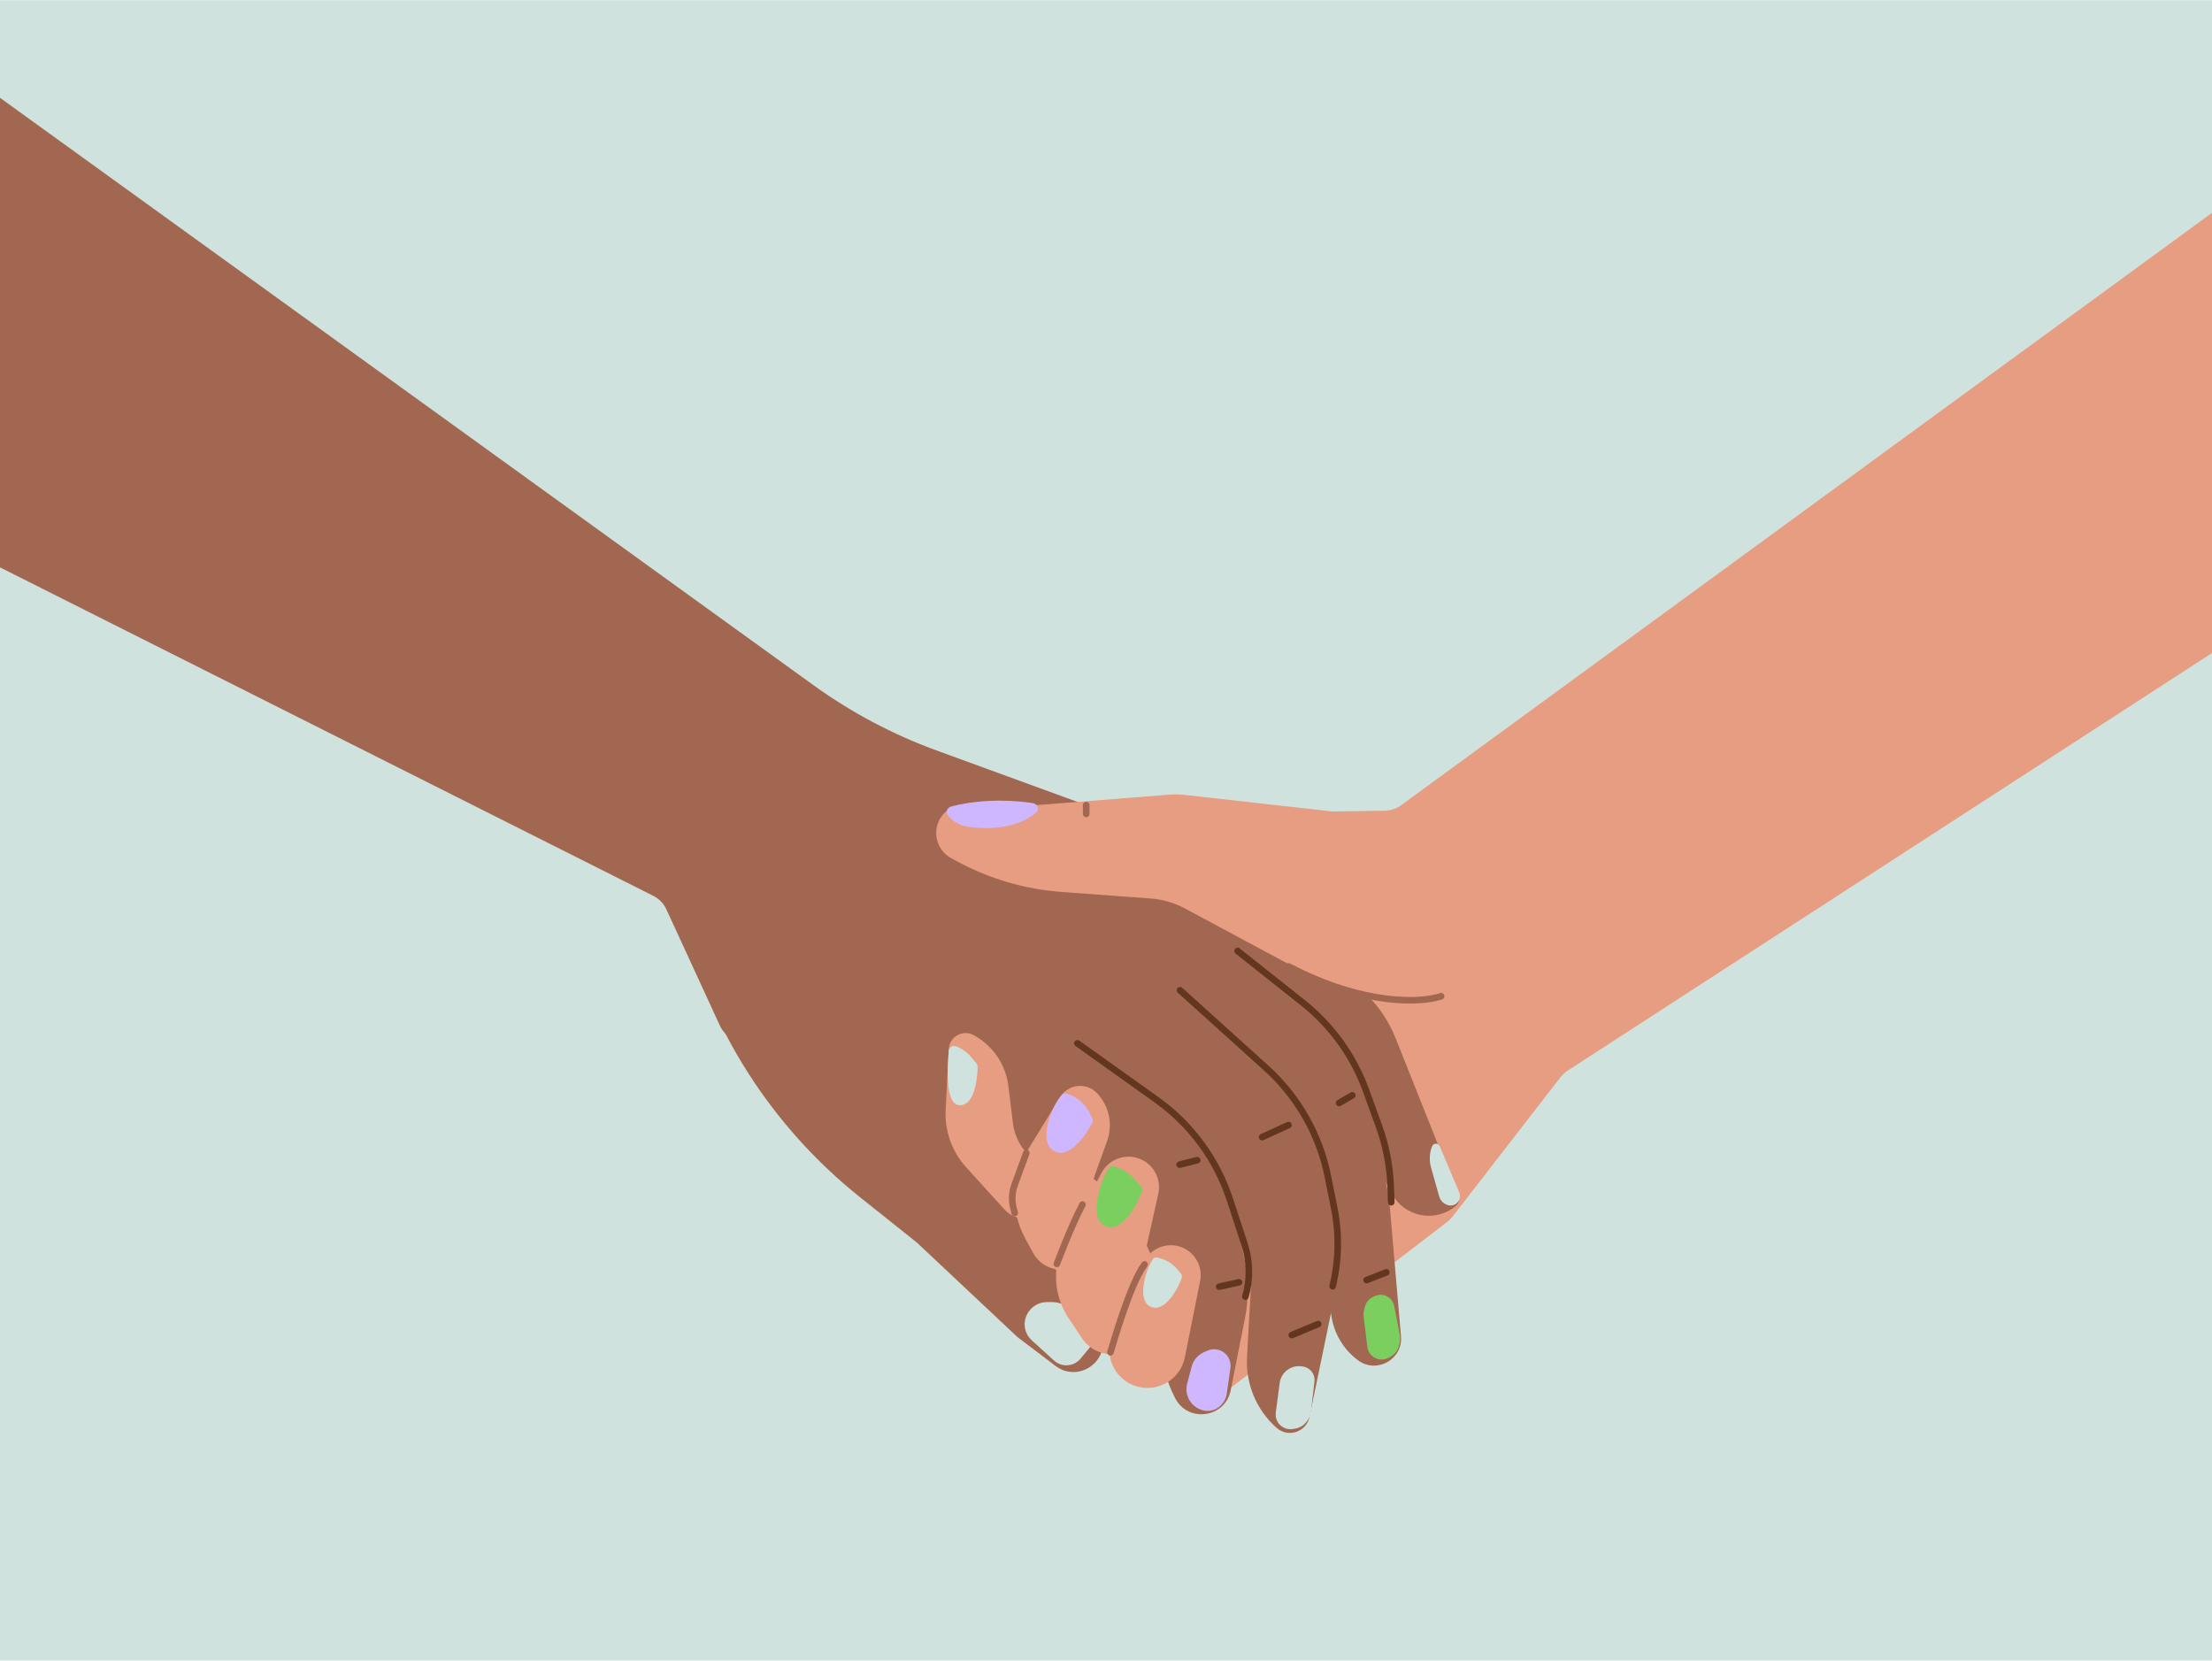 <?xml version="1.0"?>
<svg xmlns="http://www.w3.org/2000/svg" width="750" height="563" viewBox="0 0 1006 755" fill="none">
<g clip-path="url(#clip0_178_243)">
<rect width="1006" height="755" transform="matrix(-1 0 0 1 1006 0)" fill="#D0E2DE"/>
<path d="M637.201 366.09L1038.02 73.312C1045.41 67.909 1055.93 71.719 1058.15 80.606L1095.12 228.735C1096.46 234.084 1094.25 239.69 1089.62 242.688L712.937 486.774C711.719 487.563 710.643 488.552 709.754 489.699L660.529 553.228C659.848 554.106 659.057 554.893 658.176 555.568L559.571 631.105C553.424 635.815 544.542 634.086 540.609 627.415L493.5 547.5L446.063 447.047C443.481 441.58 445.041 435.054 449.816 431.346L525.229 372.785C527.439 371.07 530.146 370.118 532.943 370.075L629.791 368.572C632.458 368.531 635.047 367.664 637.201 366.09Z" fill="#E79D81"/>
<path d="M499.783 537.81L428.929 484.341L460.419 441.969L535.804 501.421C547.741 510.835 555.971 524.163 559.04 539.053L566.153 573.553C567.892 581.989 567.924 590.688 566.247 599.137L559.697 632.147C557.221 644.625 540.438 647.068 534.508 635.813C530.113 627.473 527.895 618.16 528.058 608.735L528.274 596.209C528.452 585.956 526.182 575.808 521.654 566.607L518.807 560.822C514.352 551.769 507.836 543.887 499.783 537.81Z" fill="#A26750"/>
<path d="M545.7 639.653L545.992 639.791C546.985 640.258 548.069 640.5 549.166 640.5C550.992 640.5 552.754 639.83 554.118 638.617L554.292 638.463C555.718 637.195 556.648 635.464 556.918 633.575L558.592 621.855C558.852 620.037 558.329 618.195 557.154 616.784C555.289 614.547 552.163 613.827 549.508 615.022L547.86 615.763C545.418 616.862 543.604 619.004 542.923 621.593L540.885 629.339C539.793 633.488 541.818 637.826 545.7 639.653Z" fill="#CFB7FF" stroke="#CFB7FF" stroke-width="2" stroke-linecap="round"/>
<path d="M531.689 523.125L465.923 490.221C448.772 481.64 443.09 459.926 453.839 444.044C463.634 429.572 483.285 425.74 497.801 435.472L563.447 479.487C573.917 486.507 582.101 496.44 586.988 508.059L606.008 553.279C609.668 561.979 610.602 571.586 608.686 580.829L595.544 644.238C594.124 651.09 585.828 653.848 580.588 649.21C571.414 641.089 566.458 629.218 567.136 616.985L569.153 580.553C569.351 576.992 568.82 573.428 567.594 570.079L563.405 558.639C557.748 543.191 546.403 530.487 531.689 523.125Z" fill="#A26750"/>
<path d="M582.986 628.907L581.213 642.385C581.074 643.44 581.234 644.514 581.674 645.483C582.749 647.847 585.288 649.185 587.845 648.733L588.978 648.533C590.908 648.193 592.615 647.078 593.702 645.447L593.922 645.117C594.631 644.054 595.078 642.839 595.227 641.57L596.819 628.042C596.937 627.036 596.759 626.017 596.306 625.111C595.495 623.49 593.897 622.408 592.09 622.258L591.087 622.174C589.726 622.06 588.361 622.349 587.161 623.003L586.96 623.113C584.786 624.299 583.309 626.452 582.986 628.907Z" fill="#D0E2DE" stroke="#D0E2DE" stroke-width="2" stroke-linecap="round"/>
<path d="M605.54 598.492L598.226 551.291C596.529 540.341 592.041 530.013 585.193 521.302L562.723 492.714C558.43 487.253 552.739 483.056 546.253 480.569L530.546 474.546C512.784 467.735 507.449 445.181 520.277 431.134C530.112 420.363 546.724 419.352 557.793 428.85L596.119 461.737C599.205 464.385 602.033 467.318 604.566 470.498L610.01 477.331C616.058 484.922 620.315 493.779 622.465 503.242L631.65 543.684L637.158 607.54C638.068 618.082 626.111 624.764 617.609 618.466C611.114 613.656 606.778 606.479 605.54 598.492Z" fill="#A26750"/>
<path d="M594.873 477.017L480.525 424.162L520.947 381.151L579.117 417.24C581.704 418.846 584.175 420.633 586.511 422.587L618.111 449.034C625.44 455.167 631.129 463.026 634.667 471.903L663.28 543.699C663.921 545.307 663.46 547.145 662.137 548.26C652.925 556.027 638.912 553.433 633.09 542.883L598.727 480.605C597.857 479.029 596.507 477.772 594.873 477.017Z" fill="#A26750"/>
<path d="M297.14 407.293L-135.19 189.948C-143.005 186.019 -144.729 175.617 -138.598 169.377L-17.01 45.622C-12.542 41.075 -5.422 40.472 -0.253 44.204L369.95 311.483C387.137 323.892 405.952 333.872 425.864 341.141L501.613 368.797C502.422 369.092 503.199 369.468 503.933 369.918L559.913 404.247C566.731 408.428 568.143 417.741 562.87 423.754L475.182 523.752C471.495 527.957 465.518 529.308 460.381 527.098L334.016 472.739C331.087 471.479 328.728 469.178 327.394 466.281L303.065 413.426C301.842 410.769 299.753 408.607 297.14 407.293Z" fill="#A26750"/>
<path d="M310.096 416.84L308.151 408.716C307.552 406.213 307.715 403.587 308.62 401.176L319.276 372.795C323.116 362.568 337.134 361.442 342.557 370.925L397.452 466.914L445.298 530.377L498.979 602.257C500.168 603.849 500.99 605.684 501.386 607.631C503.861 619.799 489.948 628.548 480.053 621.045L462.654 607.852L417.008 564.962L391.174 544.362C350.689 512.081 322.152 467.197 310.096 416.84Z" fill="#A26750"/>
<path d="M478.255 593H476.163C472.692 593 469.495 595.01 467.943 598.115C467.329 599.343 467 600.715 467 602.088C467 604.579 468.051 606.956 469.895 608.632L480.042 617.856C482.152 619.775 485.181 620.299 487.814 619.203C488.921 618.741 489.899 618.016 490.661 617.09L494.598 612.31C495.827 610.817 496.5 608.942 496.5 607.007C496.5 604.195 495.083 601.571 492.73 600.03L485.132 595.052C483.089 593.713 480.699 593 478.255 593Z" fill="#D0E2DE" stroke="#D0E2DE" stroke-width="2" stroke-linecap="round"/>
<path d="M539.032 361.402L617.046 370.164L619.899 409.533C620.099 412.292 620.858 414.982 622.13 417.438L628.646 430.02C634.433 441.194 624.027 453.862 611.942 450.356C606.966 448.912 602.155 446.949 597.589 444.5L538.843 412.989C534.063 410.425 528.797 408.894 523.387 408.496L482.737 405.503C466.287 404.292 450.275 399.637 435.74 391.841L432.653 390.185C430.171 388.853 428.187 386.753 426.999 384.199C422.946 375.486 429.403 365.533 439.012 365.682L469.685 366.157L531.676 361.28C534.126 361.087 536.589 361.128 539.032 361.402Z" fill="#E79D81"/>
<path d="M430.076 504.602L431.513 476.912C431.804 471.323 437.811 467.937 442.743 470.582C451.493 475.276 457.413 483.931 458.616 493.787L460.671 510.626C461.312 515.874 463.613 520.78 467.238 524.628L475.087 532.957C479.555 537.699 479.614 545.083 475.222 549.895C470.275 555.316 461.736 555.306 456.802 549.873L439.388 530.7C432.93 523.589 429.578 514.195 430.076 504.602Z" fill="#E79D81"/>
<path d="M655.411 452.936C646.665 455.941 620.553 457.442 586.074 439.399" stroke="#A26750" stroke-width="3" stroke-linecap="round"/>
<path d="M467.262 523.116L482.216 498.74C485.827 492.853 494.024 491.958 498.821 496.927C504.408 502.714 506.225 511.172 503.507 518.743L495.554 540.892C494.389 544.137 494.145 547.642 494.851 551.016L496.693 559.829C499.198 571.813 486.591 581.282 475.78 575.538C473.277 574.208 471.221 572.172 469.867 569.682L466.219 562.971C459.415 550.455 459.813 535.259 467.262 523.116Z" fill="#E79D81"/>
<path d="M484.299 564.321L500.989 533.206C504.614 526.448 513.031 523.908 519.789 527.533C525.276 530.476 528.133 536.71 526.78 542.787L518.016 582.149C517.195 585.836 517.795 589.696 519.697 592.96C525.121 602.273 519.248 614.098 508.549 615.403L507.296 615.556C501.365 616.279 495.531 613.602 492.212 608.633L485.99 599.318C479.005 588.86 478.355 575.403 484.299 564.321Z" fill="#E79D81"/>
<path d="M512.681 587.909L520.511 573.312C524.88 565.166 535.931 563.666 542.314 570.352C545.374 573.558 546.679 578.054 545.809 582.4L538.864 617.116C536.782 627.525 525.919 633.636 515.942 630.012C509.643 627.724 505.226 622.009 504.599 615.336L504.231 611.416C503.78 606.615 504.813 601.792 507.19 597.597L512.681 587.909Z" fill="#E79D81"/>
<path d="M489.996 474.338L525.965 499.993C541.65 511.179 553.346 527.088 559.347 545.395L565.964 565.584C568.507 573.343 568.655 581.688 566.389 589.533V589.533" stroke="#633620" stroke-width="3" stroke-linecap="round"/>
<path d="M536.665 450.211L575.868 485.595C590.268 498.592 600.101 515.879 603.913 534.899L606.795 549.28C609.151 561.04 608.902 573.174 606.064 584.828V584.828" stroke="#633620" stroke-width="3" stroke-linecap="round"/>
<path d="M562.868 432.359L592.493 455.859C605.607 466.263 615.572 480.106 621.276 495.843L627.131 511.997C630.351 520.881 632.156 530.214 632.483 539.658L632.722 546.592" stroke="#633620" stroke-width="3" stroke-linecap="round"/>
<path d="M505.022 614.848C506.107 611.372 513.936 583.705 520.537 574.889" stroke="#A26750" stroke-width="3" stroke-linecap="round"/>
<path d="M480.659 574.632C480.659 574.632 487.141 557.311 492.31 547.675" stroke="#A26750" stroke-width="3" stroke-linecap="round"/>
<path d="M461.5 551.501L460.965 549.496C460.012 545.919 460.184 542.135 461.459 538.659L466.753 524.226" stroke="#A26750" stroke-width="3" stroke-linecap="round"/>
<path d="M436.639 501.5C442.008 501.5 443.516 491.083 443.632 485.229C443.641 484.756 443.471 484.302 443.166 483.941L440.753 481.088C439.041 479.065 436.83 477.524 434.339 476.618C433.513 476.318 432.564 476.916 432.488 477.792C431.976 483.632 430.661 501.5 436.639 501.5Z" fill="#D0E2DE" stroke="#D0E2DE" stroke-width="2" stroke-linecap="round"/>
<path d="M495.986 509.173L494.831 506.736C492.807 502.464 489.005 499.298 484.437 498.079C484.252 498.03 484.058 498.077 483.924 498.214C479.154 503.088 474.177 517.042 478.638 521.5C484.067 526.927 491.928 517.751 495.978 509.821C496.082 509.618 496.084 509.38 495.986 509.173Z" fill="#CFB7FF" stroke="#CFB7FF" stroke-width="2" stroke-linecap="round"/>
<path d="M518.241 540.228L515.755 537.324C513.209 534.35 509.843 532.194 506.078 531.124C505.813 531.049 505.532 531.137 505.371 531.36C501.316 536.978 496.997 552.12 502.005 555.88C508.084 560.443 515.466 549.7 518.445 541.292C518.574 540.926 518.493 540.522 518.241 540.228Z" fill="#7BCF5E" stroke="#7BCF5E" stroke-width="2" stroke-linecap="round"/>
<path d="M536.403 579.792L534.517 577.589C532.277 574.972 529.178 573.239 525.775 572.7C525.598 572.672 525.422 572.738 525.316 572.882C521.952 577.466 518.706 589.572 522.881 592.705C527.942 596.505 534.093 587.508 536.544 580.523C536.632 580.271 536.577 579.995 536.403 579.792Z" fill="#D0E2DE" stroke="#D0E2DE" stroke-width="2" stroke-linecap="round"/>
<path d="M574 517L586 511.5" stroke="#633620" stroke-width="3" stroke-linecap="round"/>
<path d="M621.5 582L630.5 578.5" stroke="#633620" stroke-width="3" stroke-linecap="round"/>
<path d="M587.5 607L599.5 602" stroke="#633620" stroke-width="3" stroke-linecap="round"/>
<path d="M494 366V370" stroke="#A26750" stroke-width="3" stroke-linecap="round"/>
<path d="M536.5 529.5L544.5 527.5M554.5 585L563.5 583" stroke="#633620" stroke-width="3" stroke-linecap="round"/>
<path d="M609 501.5L615 498" stroke="#633620" stroke-width="3" stroke-linecap="round"/>
<path d="M442 375.12C436.227 374.512 433.166 371.943 431.809 369.866C431.219 368.963 431.823 367.882 432.867 367.613C448.458 363.603 463.443 365.159 469.584 366.103C470.987 366.318 471.525 367.828 470.448 368.753C466.903 371.799 458.384 376.845 442 375.12Z" fill="#CFB7FF" stroke="#CFB7FF" stroke-width="2" stroke-linecap="round"/>
<path d="M655.511 543.766L651.79 530.574C650.953 527.604 651.098 524.444 652.206 521.565C652.494 520.815 653.549 520.797 653.862 521.537L662.734 542.507C663.437 544.169 662.679 546.087 661.031 546.82C660.068 547.247 658.96 547.191 658.046 546.669L657.564 546.394C656.562 545.821 655.824 544.877 655.511 543.766Z" fill="#D0E2DE" stroke="#D0E2DE" stroke-width="2" stroke-linecap="round"/>
<path d="M625.224 590.378L625.969 590.071C628.713 588.942 631.845 590.324 632.859 593.113C632.953 593.371 633.026 593.635 633.078 593.904L635.613 606.998C635.867 608.315 635.816 609.673 635.464 610.967L635.24 611.788C634.766 613.523 633.617 614.996 632.05 615.878L631.084 616.421C628.513 617.868 625.26 617.051 623.676 614.563C623.231 613.863 622.948 613.073 622.848 612.249L621.195 598.612C621.066 597.548 621.145 596.468 621.427 595.433L621.725 594.342C622.214 592.55 623.506 591.086 625.224 590.378Z" fill="#7BCF5E" stroke="#7BCF5E" stroke-width="2" stroke-linecap="round"/>
</g>
<defs>
<clipPath id="clip0_178_243">
<rect width="1006" height="755" fill="white" transform="matrix(-1 0 0 1 1006 0)"/>
</clipPath>
</defs>
</svg>
